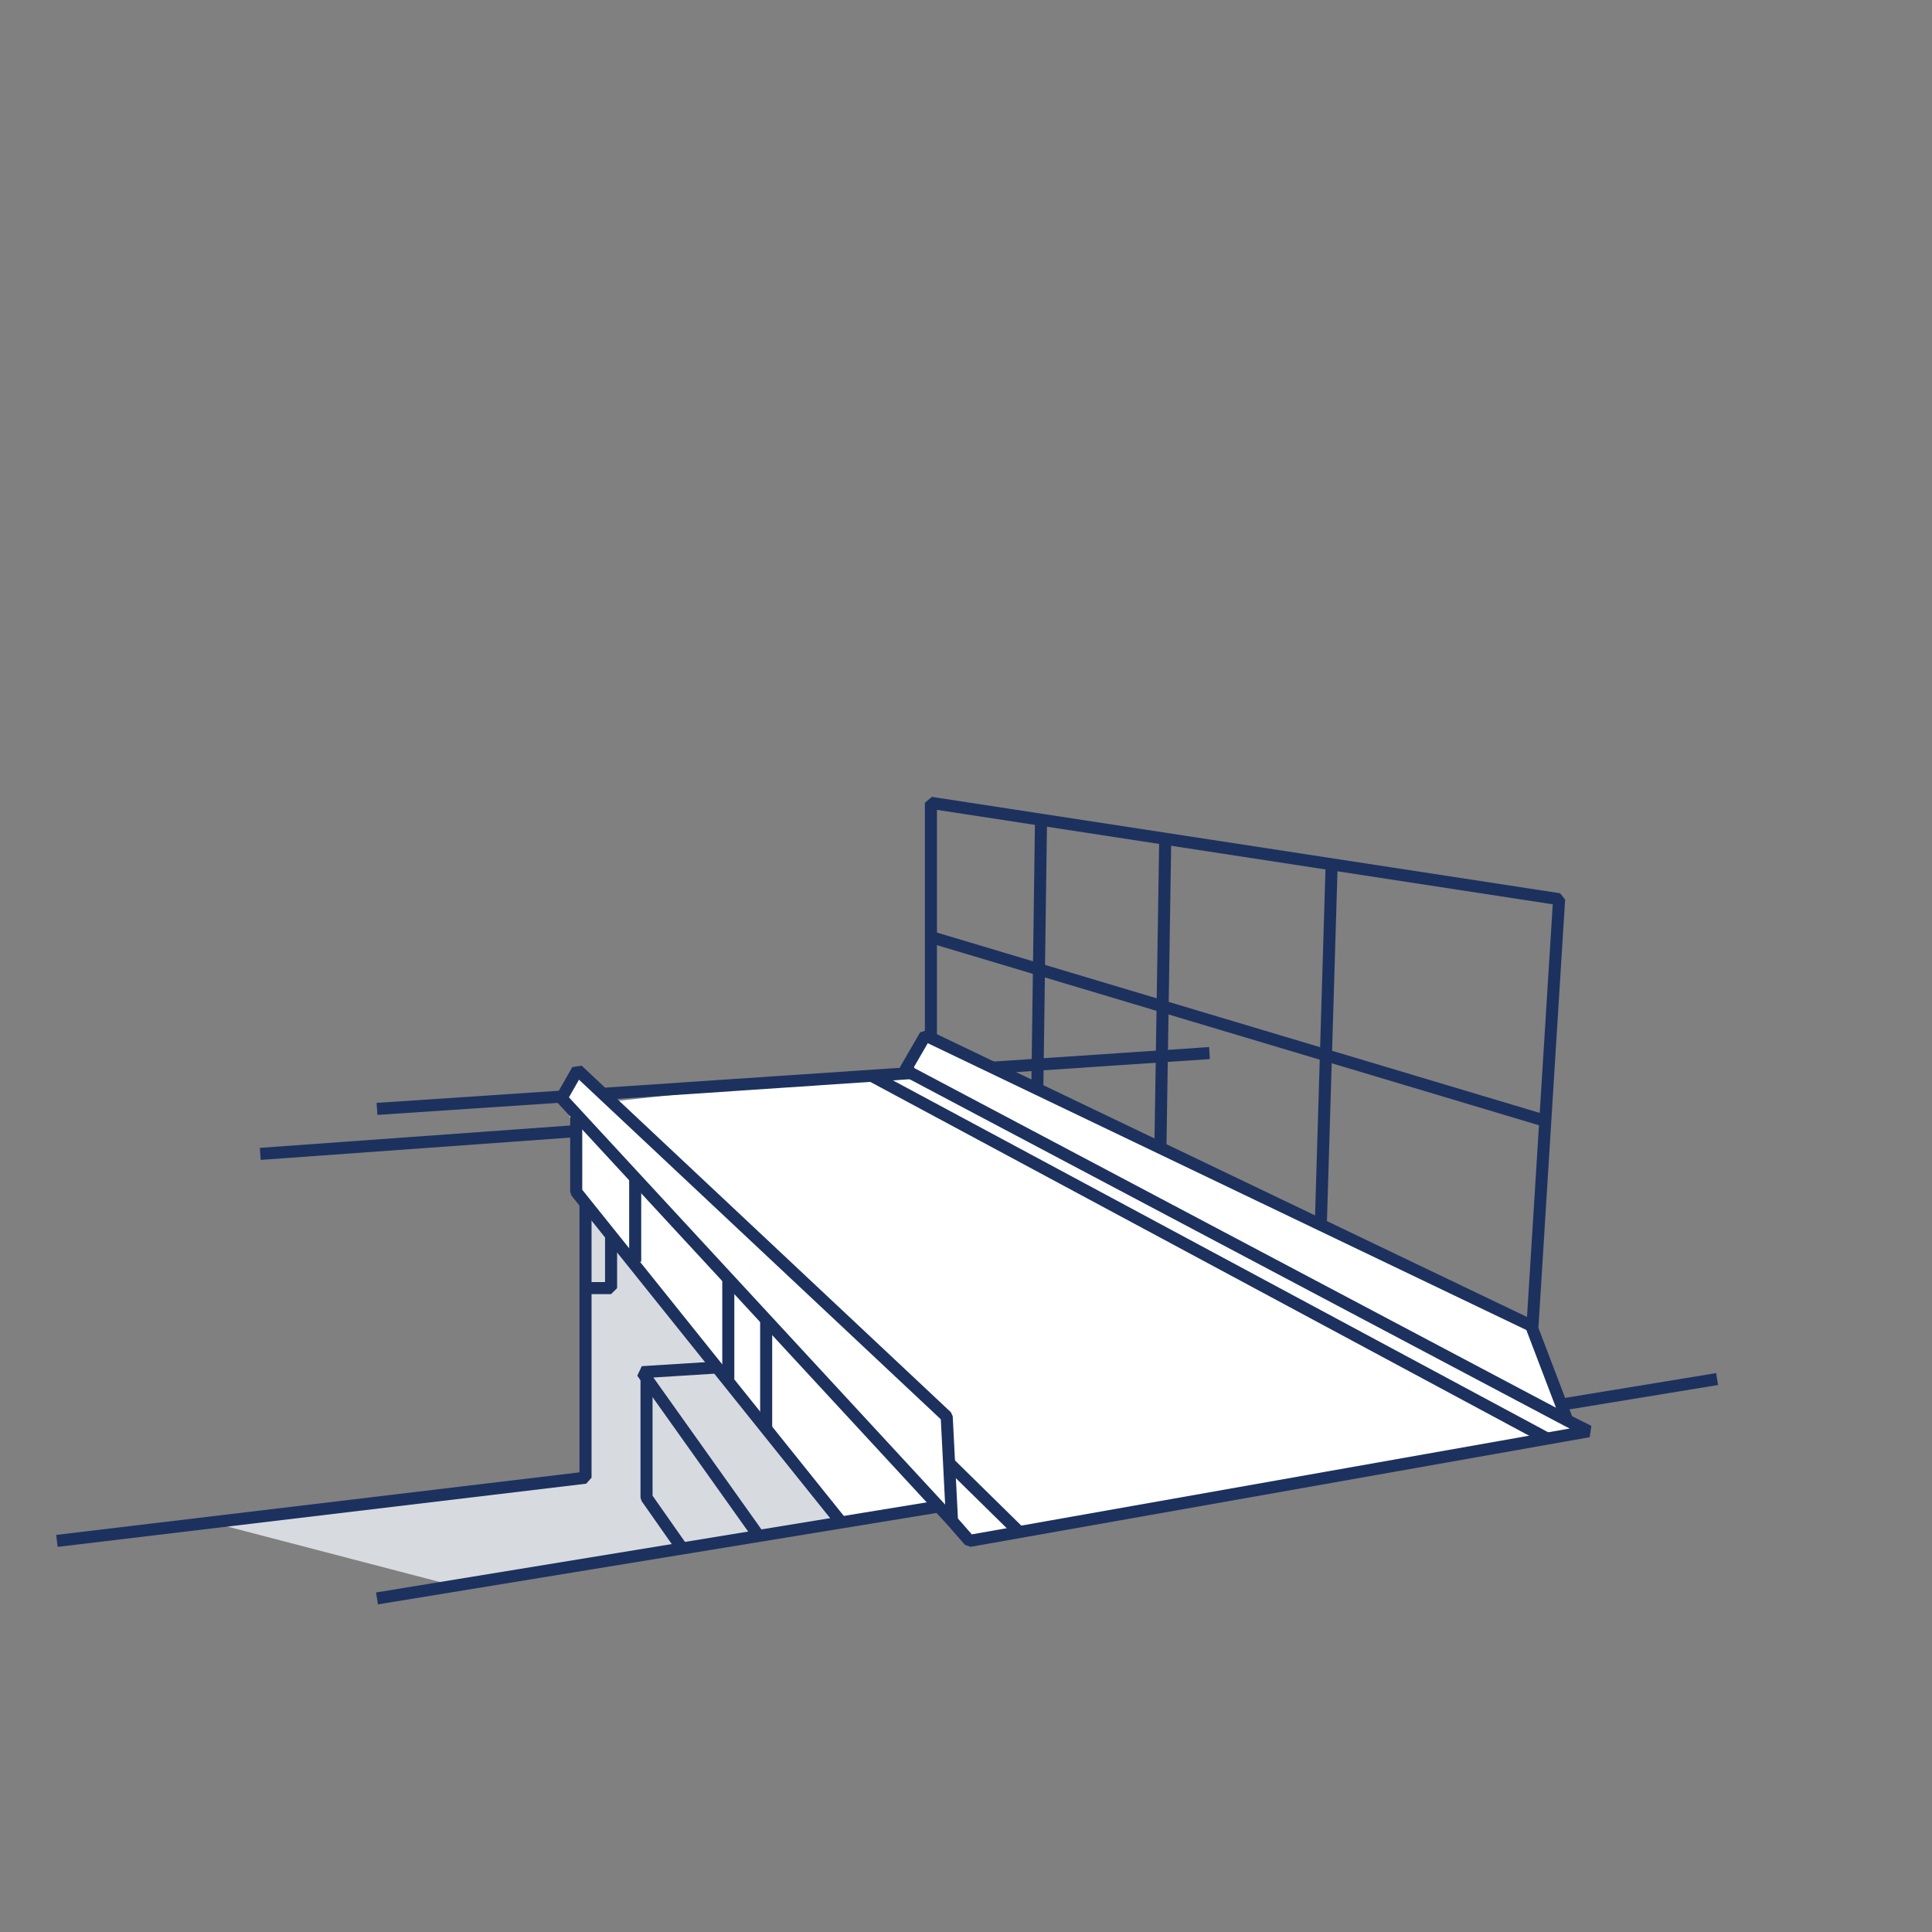 <?xml version="1.0" encoding="UTF-8"?> <svg xmlns="http://www.w3.org/2000/svg" viewBox="0 0 160.2 160.2"><rect x="0" y="0" width="160.2" height="160.2" fill="#808080" stroke="none"/><defs><style>.cls-1{fill:#fff;}.cls-2{fill:#d7dbe0;}.cls-3{fill:none;stroke:#1D315F;stroke-linejoin:bevel;}</style></defs><title>product-category_bascule-bridges</title><g id="Layer_2" data-name="Layer 2"><polygon class="cls-1" points="129.96 117.79 131.73 118.68 80.39 127.77 77.82 124.92 69.76 126.24 47.78 98.83 47.78 93.79 46.56 91.06 47.89 88.73 50.67 91.34 75.06 88.73 76.73 85.85 127.07 110 129.96 117.79"></polygon><polygon class="cls-2" points="48.14 99.59 48.55 122.53 17.55 126.24 37.67 131.49 69.76 126.24 48.14 99.59"></polygon><line class="cls-3" x1="77.82" y1="124.92" x2="31.26" y2="132.54"></line><line class="cls-3" x1="142.38" y1="114.35" x2="129.28" y2="116.5"></line><line class="cls-3" x1="46.56" y1="91.06" x2="78.94" y2="126.11"></line><polyline class="cls-3" points="129.96 117.79 75.06 88.73 76.73 85.85 126.96 109.92 129.96 117.79 131.73 118.68 80.39 127.77 78.94 126.11 78.5 117.46 47.89 88.73 46.56 91.06"></polyline><line class="cls-3" x1="46.55" y1="90.93" x2="31.26" y2="91.95"></line><line class="cls-3" x1="75.84" y1="88.96" x2="49.98" y2="90.7"></line><line class="cls-3" x1="100.29" y1="87.32" x2="82.31" y2="88.53"></line><polyline class="cls-3" points="69.76 126.24 47.78 98.83 47.78 92.62"></polyline><line class="cls-3" x1="72.27" y1="89.2" x2="128.3" y2="119.29"></line><line class="cls-3" x1="78.7" y1="121.32" x2="84.52" y2="127.04"></line><line class="cls-3" x1="47.78" y1="93.79" x2="21.58" y2="95.68"></line><polyline class="cls-3" points="127.07 110 129.28 74.56 77.19 66.57 77.19 86.17"></polyline><line class="cls-3" x1="77.19" y1="77.7" x2="128.13" y2="92.94"></line><line class="cls-3" x1="110.42" y1="71.67" x2="109.53" y2="101.25"></line><line class="cls-3" x1="96.62" y1="69.55" x2="96.22" y2="95.19"></line><line class="cls-3" x1="86.32" y1="67.97" x2="86.01" y2="90.56"></line><polyline class="cls-3" points="48.55 99.79 48.55 122.53 4.72 127.77"></polyline><polyline class="cls-3" points="48.55 106.81 50.67 106.81 50.67 102.43"></polyline><line class="cls-3" x1="60.39" y1="106.03" x2="60.39" y2="114.35"></line><line class="cls-3" x1="63.53" y1="109.43" x2="63.53" y2="118.47"></line><line class="cls-3" x1="52.67" y1="97.7" x2="52.67" y2="104.62"></line><polyline class="cls-3" points="62.91 127.36 53.25 113.78 59.46 113.39"></polyline><polyline class="cls-3" points="53.61 113.78 53.61 124.18 56.57 128.4"></polyline></g></svg> 